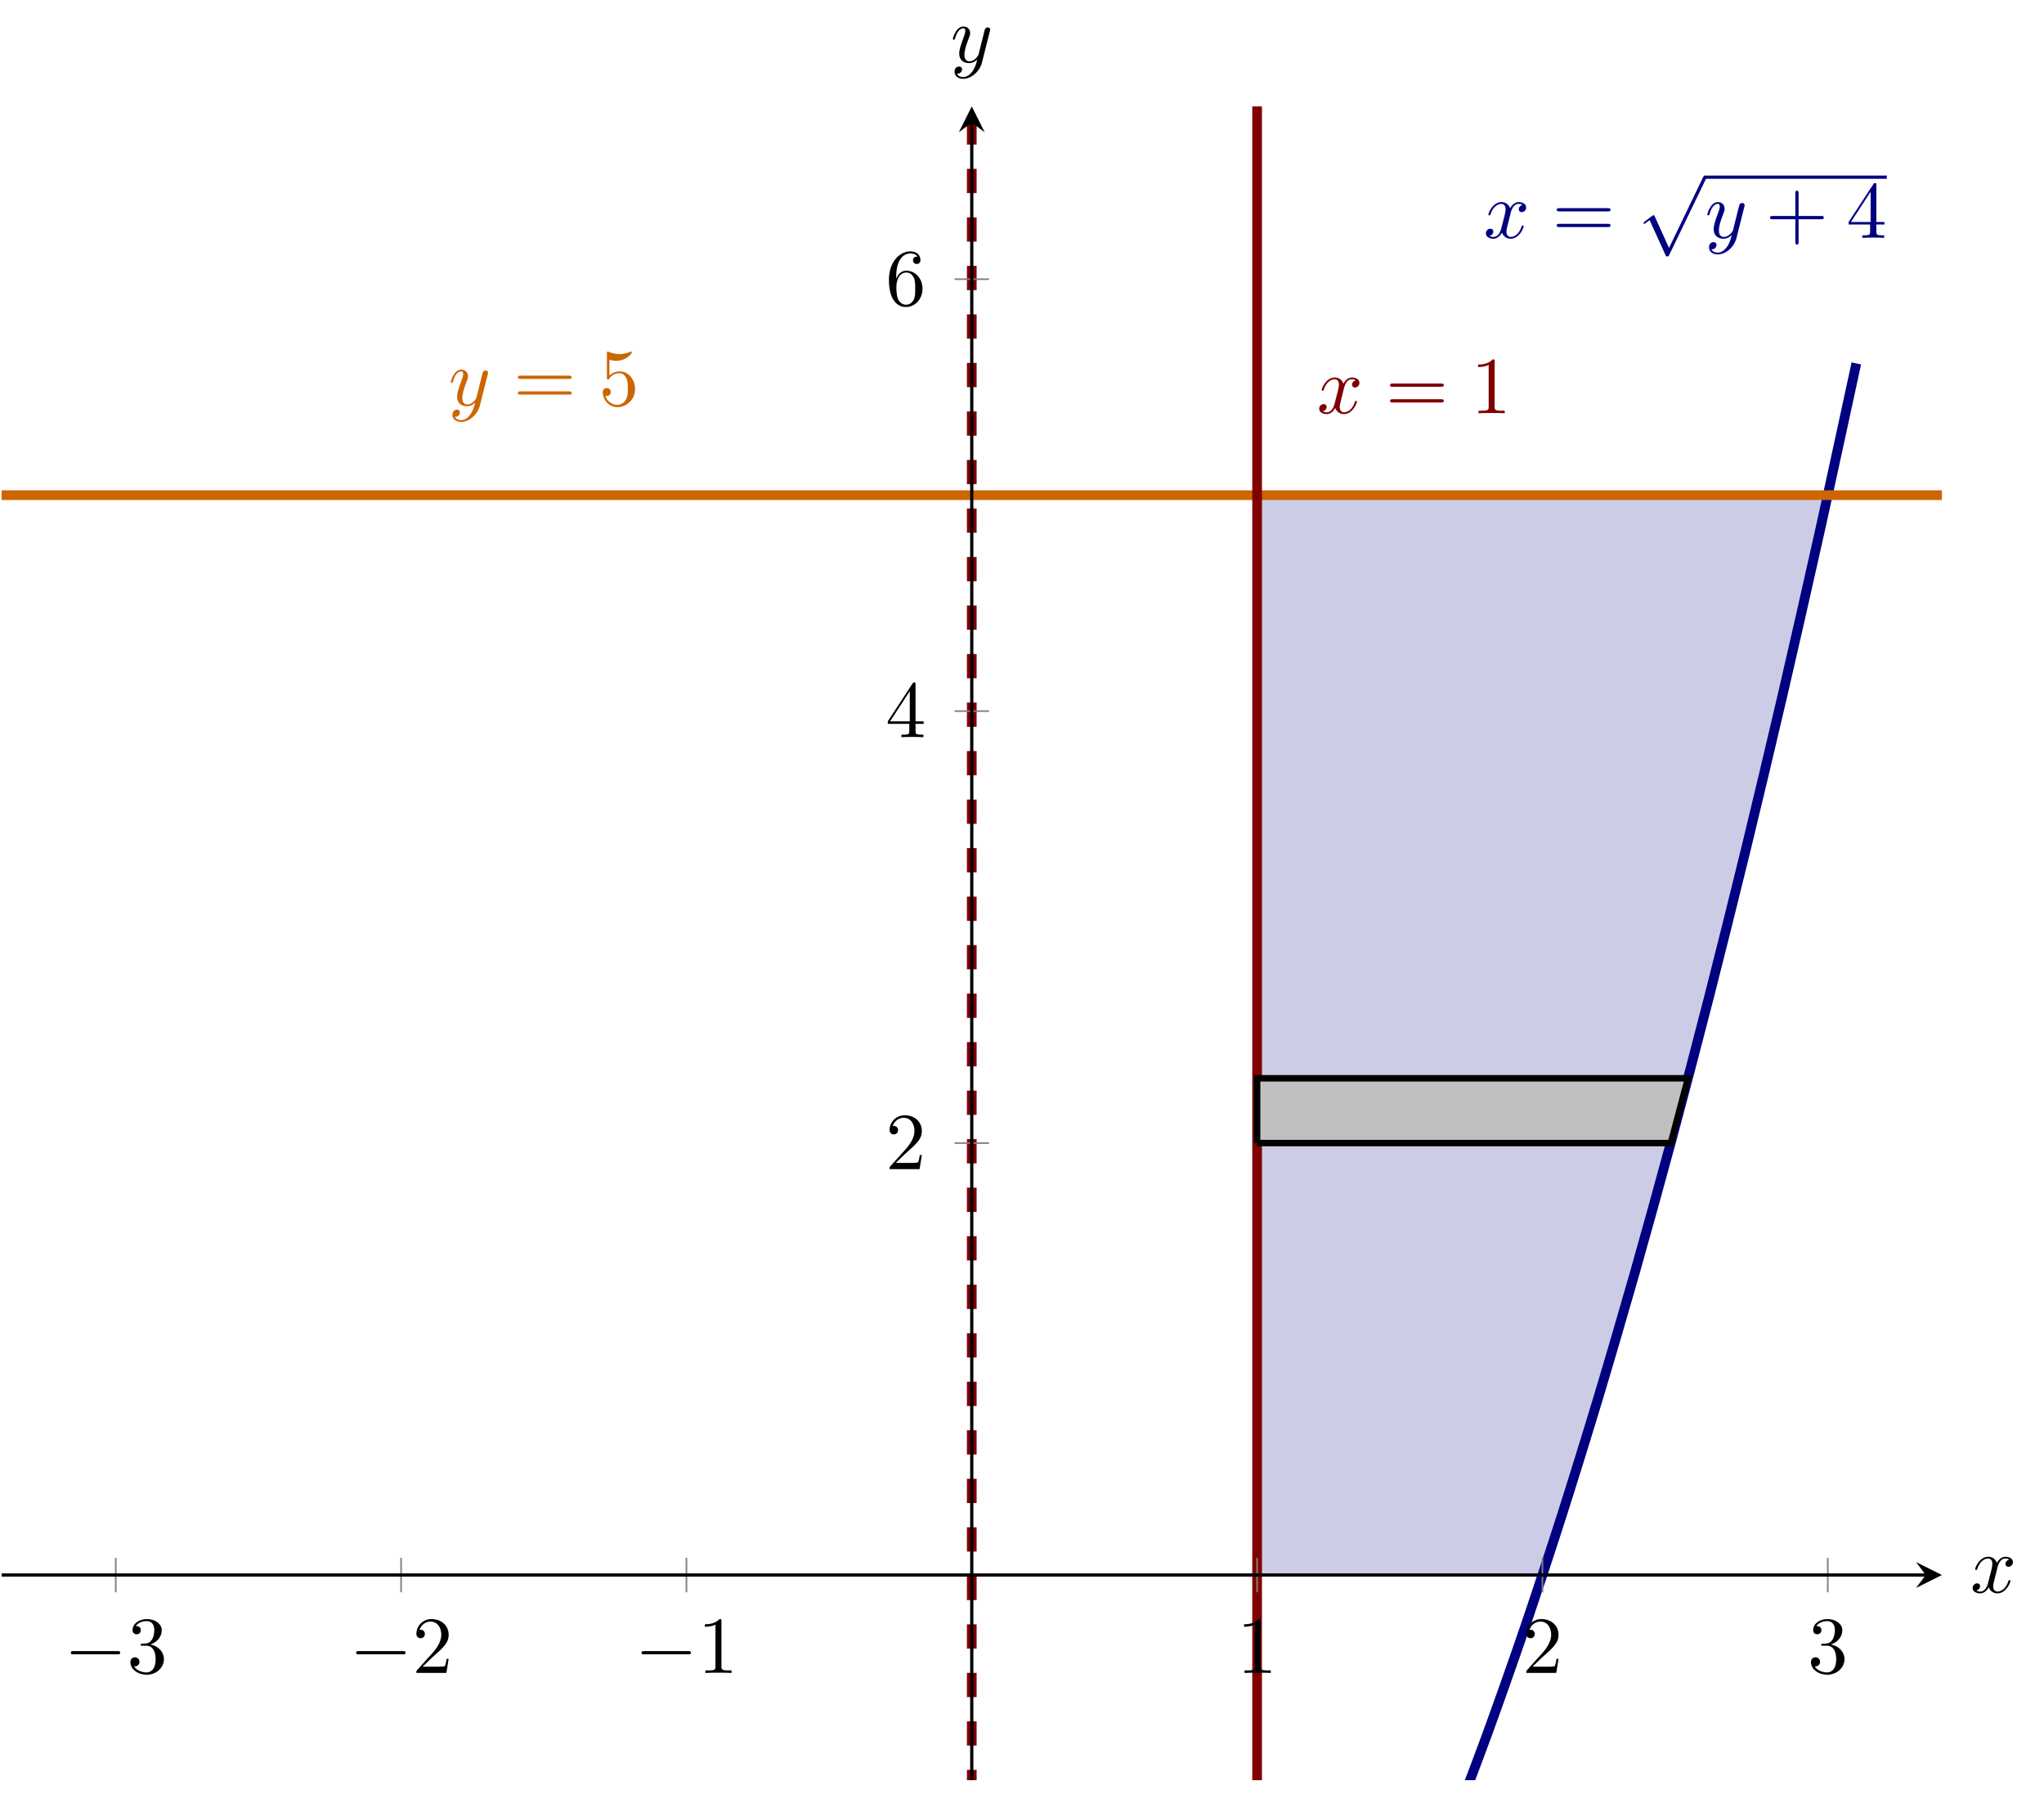 <?xml version='1.0' encoding='UTF-8'?>
<!-- This file was generated by dvisvgm 3.2.2 -->
<svg version='1.1' xmlns='http://www.w3.org/2000/svg' xmlns:xlink='http://www.w3.org/1999/xlink' width='352.541pt' height='310.199pt' viewBox='4.649 397.528 352.541 310.199'>
<defs>
<path id='g1-0' d='M6.565-2.291C6.735-2.291 6.914-2.291 6.914-2.491S6.735-2.69 6.565-2.69H1.176C1.006-2.69 .827-2.69 .827-2.491S1.006-2.291 1.176-2.291H6.565Z'/>
<path id='g1-112' d='M3.875 8.518L2.122 4.643C2.052 4.483 2.002 4.483 1.973 4.483C1.963 4.483 1.913 4.483 1.803 4.563L.857 5.28C.727 5.38 .727 5.41 .727 5.44C.727 5.489 .757 5.549 .827 5.549C.887 5.549 1.056 5.41 1.166 5.33C1.225 5.28 1.375 5.171 1.484 5.091L3.447 9.405C3.517 9.564 3.567 9.564 3.656 9.564C3.806 9.564 3.836 9.504 3.905 9.365L8.428 0C8.498-.139 8.498-.179 8.498-.199C8.498-.299 8.418-.399 8.299-.399C8.219-.399 8.149-.349 8.07-.189L3.875 8.518Z'/>
<path id='g2-120' d='M3.328-3.009C3.387-3.268 3.616-4.184 4.314-4.184C4.364-4.184 4.603-4.184 4.812-4.055C4.533-4.005 4.334-3.756 4.334-3.517C4.334-3.357 4.443-3.168 4.712-3.168C4.932-3.168 5.25-3.347 5.25-3.746C5.25-4.264 4.663-4.403 4.324-4.403C3.746-4.403 3.397-3.875 3.278-3.646C3.029-4.304 2.491-4.403 2.202-4.403C1.166-4.403 .598-3.118 .598-2.869C.598-2.77 .697-2.77 .717-2.77C.797-2.77 .827-2.79 .847-2.879C1.186-3.935 1.843-4.184 2.182-4.184C2.371-4.184 2.72-4.095 2.72-3.517C2.72-3.208 2.55-2.54 2.182-1.146C2.022-.528 1.674-.11 1.235-.11C1.176-.11 .946-.11 .737-.239C.986-.289 1.205-.498 1.205-.777C1.205-1.046 .986-1.126 .837-1.126C.538-1.126 .289-.867 .289-.548C.289-.09 .787 .11 1.225 .11C1.883 .11 2.242-.588 2.271-.648C2.391-.279 2.75 .11 3.347 .11C4.374 .11 4.941-1.176 4.941-1.425C4.941-1.524 4.852-1.524 4.822-1.524C4.732-1.524 4.712-1.484 4.692-1.415C4.364-.349 3.686-.11 3.367-.11C2.979-.11 2.819-.428 2.819-.767C2.819-.986 2.879-1.205 2.989-1.644L3.328-3.009Z'/>
<path id='g2-121' d='M4.842-3.796C4.882-3.935 4.882-3.955 4.882-4.025C4.882-4.204 4.742-4.294 4.593-4.294C4.493-4.294 4.334-4.234 4.244-4.085C4.224-4.035 4.144-3.726 4.105-3.547C4.035-3.288 3.965-3.019 3.905-2.75L3.457-.956C3.417-.807 2.989-.11 2.331-.11C1.823-.11 1.714-.548 1.714-.917C1.714-1.375 1.883-1.993 2.222-2.869C2.381-3.278 2.421-3.387 2.421-3.587C2.421-4.035 2.102-4.403 1.604-4.403C.658-4.403 .289-2.959 .289-2.869C.289-2.77 .389-2.77 .408-2.77C.508-2.77 .518-2.79 .568-2.949C.837-3.885 1.235-4.184 1.574-4.184C1.654-4.184 1.823-4.184 1.823-3.866C1.823-3.616 1.724-3.357 1.654-3.168C1.255-2.112 1.076-1.544 1.076-1.076C1.076-.189 1.704 .11 2.291 .11C2.68 .11 3.019-.06 3.298-.339C3.168 .179 3.049 .667 2.65 1.196C2.391 1.534 2.012 1.823 1.554 1.823C1.415 1.823 .966 1.793 .797 1.405C.956 1.405 1.086 1.405 1.225 1.285C1.325 1.196 1.425 1.066 1.425 .877C1.425 .568 1.156 .528 1.056 .528C.827 .528 .498 .687 .498 1.176C.498 1.674 .936 2.042 1.554 2.042C2.58 2.042 3.606 1.136 3.885 .01L4.842-3.796Z'/>
<path id='g4-43' d='M4.075-2.291H6.854C6.994-2.291 7.183-2.291 7.183-2.491S6.994-2.69 6.854-2.69H4.075V-5.479C4.075-5.619 4.075-5.808 3.875-5.808S3.676-5.619 3.676-5.479V-2.69H.887C.747-2.69 .558-2.69 .558-2.491S.747-2.291 .887-2.291H3.676V.498C3.676 .638 3.676 .827 3.875 .827S4.075 .638 4.075 .498V-2.291Z'/>
<path id='g4-49' d='M2.929-6.376C2.929-6.615 2.929-6.635 2.7-6.635C2.082-5.998 1.205-5.998 .887-5.998V-5.689C1.086-5.689 1.674-5.689 2.192-5.948V-.787C2.192-.428 2.162-.309 1.265-.309H.946V0C1.295-.03 2.162-.03 2.56-.03S3.826-.03 4.174 0V-.309H3.856C2.959-.309 2.929-.418 2.929-.787V-6.376Z'/>
<path id='g4-50' d='M1.265-.767L2.321-1.793C3.875-3.168 4.473-3.706 4.473-4.702C4.473-5.838 3.577-6.635 2.361-6.635C1.235-6.635 .498-5.719 .498-4.832C.498-4.274 .996-4.274 1.026-4.274C1.196-4.274 1.544-4.394 1.544-4.802C1.544-5.061 1.365-5.32 1.016-5.32C.936-5.32 .917-5.32 .887-5.31C1.116-5.958 1.654-6.326 2.232-6.326C3.138-6.326 3.567-5.519 3.567-4.702C3.567-3.905 3.068-3.118 2.521-2.501L.608-.369C.498-.259 .498-.239 .498 0H4.194L4.473-1.733H4.224C4.174-1.435 4.105-.996 4.005-.847C3.935-.767 3.278-.767 3.059-.767H1.265Z'/>
<path id='g4-51' d='M2.889-3.507C3.706-3.776 4.284-4.473 4.284-5.26C4.284-6.077 3.407-6.635 2.451-6.635C1.445-6.635 .687-6.037 .687-5.28C.687-4.951 .907-4.762 1.196-4.762C1.504-4.762 1.704-4.981 1.704-5.27C1.704-5.768 1.235-5.768 1.086-5.768C1.395-6.257 2.052-6.386 2.411-6.386C2.819-6.386 3.367-6.167 3.367-5.27C3.367-5.151 3.347-4.573 3.088-4.134C2.79-3.656 2.451-3.626 2.202-3.616C2.122-3.606 1.883-3.587 1.813-3.587C1.733-3.577 1.664-3.567 1.664-3.467C1.664-3.357 1.733-3.357 1.903-3.357H2.341C3.158-3.357 3.527-2.68 3.527-1.704C3.527-.349 2.839-.06 2.401-.06C1.973-.06 1.225-.229 .877-.817C1.225-.767 1.534-.986 1.534-1.365C1.534-1.724 1.265-1.923 .976-1.923C.737-1.923 .418-1.783 .418-1.345C.418-.438 1.345 .219 2.431 .219C3.646 .219 4.553-.687 4.553-1.704C4.553-2.521 3.925-3.298 2.889-3.507Z'/>
<path id='g4-52' d='M2.929-1.644V-.777C2.929-.418 2.909-.309 2.172-.309H1.963V0C2.371-.03 2.889-.03 3.308-.03S4.254-.03 4.663 0V-.309H4.453C3.716-.309 3.696-.418 3.696-.777V-1.644H4.692V-1.953H3.696V-6.486C3.696-6.685 3.696-6.745 3.537-6.745C3.447-6.745 3.417-6.745 3.337-6.625L.279-1.953V-1.644H2.929ZM2.989-1.953H.558L2.989-5.669V-1.953Z'/>
<path id='g4-53' d='M4.473-2.002C4.473-3.188 3.656-4.184 2.58-4.184C2.102-4.184 1.674-4.025 1.315-3.676V-5.619C1.514-5.559 1.843-5.489 2.162-5.489C3.387-5.489 4.085-6.396 4.085-6.526C4.085-6.585 4.055-6.635 3.985-6.635C3.975-6.635 3.955-6.635 3.905-6.605C3.706-6.516 3.218-6.316 2.55-6.316C2.152-6.316 1.694-6.386 1.225-6.595C1.146-6.625 1.126-6.625 1.106-6.625C1.006-6.625 1.006-6.545 1.006-6.386V-3.437C1.006-3.258 1.006-3.178 1.146-3.178C1.215-3.178 1.235-3.208 1.275-3.268C1.385-3.427 1.753-3.965 2.56-3.965C3.078-3.965 3.328-3.507 3.407-3.328C3.567-2.959 3.587-2.57 3.587-2.072C3.587-1.724 3.587-1.126 3.347-.707C3.108-.319 2.74-.06 2.281-.06C1.554-.06 .986-.588 .817-1.176C.847-1.166 .877-1.156 .986-1.156C1.315-1.156 1.484-1.405 1.484-1.644S1.315-2.132 .986-2.132C.847-2.132 .498-2.062 .498-1.604C.498-.747 1.186 .219 2.301 .219C3.457 .219 4.473-.737 4.473-2.002Z'/>
<path id='g4-54' d='M1.315-3.268V-3.507C1.315-6.027 2.55-6.386 3.059-6.386C3.298-6.386 3.716-6.326 3.935-5.988C3.786-5.988 3.387-5.988 3.387-5.539C3.387-5.23 3.626-5.081 3.846-5.081C4.005-5.081 4.304-5.171 4.304-5.559C4.304-6.157 3.866-6.635 3.039-6.635C1.763-6.635 .418-5.35 .418-3.148C.418-.488 1.574 .219 2.501 .219C3.606 .219 4.553-.717 4.553-2.032C4.553-3.298 3.666-4.254 2.56-4.254C1.883-4.254 1.514-3.746 1.315-3.268ZM2.501-.06C1.873-.06 1.574-.658 1.514-.807C1.335-1.275 1.335-2.072 1.335-2.252C1.335-3.029 1.654-4.025 2.55-4.025C2.71-4.025 3.168-4.025 3.477-3.407C3.656-3.039 3.656-2.531 3.656-2.042C3.656-1.564 3.656-1.066 3.487-.707C3.188-.11 2.73-.06 2.501-.06Z'/>
<path id='g4-61' d='M6.844-3.258C6.994-3.258 7.183-3.258 7.183-3.457S6.994-3.656 6.854-3.656H.887C.747-3.656 .558-3.656 .558-3.457S.747-3.258 .897-3.258H6.844ZM6.854-1.325C6.994-1.325 7.183-1.325 7.183-1.524S6.994-1.724 6.844-1.724H.897C.747-1.724 .558-1.724 .558-1.524S.747-1.325 .887-1.325H6.854Z'/>
</defs>
<g id='page1' transform='matrix(1.4 0 0 1.4 0 0)'>
<g stroke-miterlimit='10' transform='translate(3.52,503.228)scale(0.996,-0.996)'>
<g fill='#000' stroke='#000'>
<g stroke-width='0.4'>
<clipPath id='pgfcp2'>
<path d='M0 0H239.999V207.001H0Z'/> </clipPath>
<g clip-path='url(#pgfcp2)'>
<g stroke-width='0.4'>
<g fill='#cccce6' stroke='#cccce6'>
<path d='M155.294 158.923H158.235H161.176H164.117H167.058H170H172.941H175.882H178.823H181.764H184.705H187.646H190.588H193.529H196.47H199.411H202.352H205.293H208.235H211.176H214.117H217.058H219.999H222.94H225.881L190.587 25.374H189.117H187.646H186.175H184.705H183.234H181.764H180.293H178.823H177.352H175.882H174.411H172.94H171.47H169.999H168.529H167.058H165.588H164.117H162.647H161.176H159.705H158.235H156.764H155.294Z' stroke='none'/>
</g>
</g>
</g>
<clipPath id='pgfcp3'>
<path d='M0 0H239.999V207.001H0Z'/> </clipPath>
<g clip-path='url(#pgfcp3)'>
<g stroke-width='0.4'>
<g fill='#cccce6' stroke='#cccce6'>
<path d='M190.588 25.374L192.058 29.872L193.529 34.463L195 39.146L196.47 43.922L197.941 48.791L199.411 53.753L200.882 58.807L202.352 63.954L203.823 69.194L205.293 74.527L206.764 79.952L208.234 85.47L209.705 91.081L211.176 96.784L212.646 102.581L214.117 108.47L215.587 114.451L217.058 120.526L218.528 126.693L219.999 132.953L221.47 139.306L222.94 145.751L224.411 152.289L225.881 158.92L225.881 158.923H222.94H219.999H217.058H214.117H211.176H208.235H205.293H202.352H199.411H196.47H193.529H190.588H187.646H184.705H181.764H178.823H175.882H172.941H170H167.058H164.117H161.176H158.235H155.294Z' stroke='none'/>
</g>
</g>
</g>
<g transform='translate(-232.941,-241.723)'>
<g stroke='none' transform='scale(-1.004,1.004)translate(3.52,503.228)scale(-1,-1)'/>
</g>
<clipPath id='pgfcp1'>
<path d='M0 0H239.999V207.001H0Z'/> </clipPath>
<g clip-path='url(#pgfcp1)'>
<g stroke='#000080'>
<g stroke-width='1.2'>
<path d='M120-81.465C120-81.465 123.293-81.266 124.558-81.019C125.824-80.772 127.852-80.177 129.117-79.682C130.382-79.188 132.411-78.196 133.676-77.454C134.941-76.712 136.97-75.324 138.235-74.335S141.529-71.561 142.794-70.324C144.059-69.088 146.087-66.906 147.352-65.422C148.617-63.938 150.646-61.36 151.911-59.629C153.176-57.898 155.205-54.923 156.47-52.945C157.735-50.966 159.764-47.595 161.029-45.369C162.294-43.144 164.323-39.376 165.588-36.903S168.881-30.265 170.146-27.545C171.411-24.824 173.44-20.263 174.705-17.295C175.97-14.327 177.999-9.37 179.264-6.155C180.529-2.94 182.558 2.415 183.823 5.877S187.117 15.09 188.382 18.8C189.647 22.51 191.675 28.657 192.94 32.614C194.205 36.571 196.234 43.116 197.499 47.32C198.764 51.524 200.793 58.465 202.058 62.917C203.323 67.368 205.352 74.706 206.617 79.405S209.91 91.837 211.175 96.784C212.44 101.73 214.469 109.861 215.734 115.054C216.999 120.248 219.028 128.775 220.293 134.216C221.558 139.657 223.587 148.581 224.852 154.269C226.117 159.957 229.411 175.213 229.411 175.213' fill='none'/>
</g>
</g>
<g stroke='#c60'>
<g stroke-width='1.2'>
<path d='M-232.941 158.923C-232.941 158.923-211.691 158.923-203.529 158.923C-195.367 158.923-182.279 158.923-174.117 158.923C-165.956 158.923-152.867 158.923-144.706 158.923C-136.544 158.923-123.456 158.923-115.294 158.923S-94.044 158.923-85.883 158.923S-64.633 158.923-56.471 158.923C-48.309 158.923-35.221 158.923-27.059 158.923C-18.898 158.923-5.809 158.923 2.352 158.923C10.514 158.923 23.602 158.923 31.764 158.923S53.014 158.923 61.175 158.923C69.337 158.923 82.425 158.923 90.587 158.923C98.749 158.923 111.837 158.923 119.999 158.923S141.249 158.923 149.41 158.923C157.572 158.923 170.66 158.923 178.822 158.923C186.984 158.923 200.072 158.923 208.234 158.923S229.484 158.923 237.645 158.923C245.807 158.923 258.895 158.923 267.057 158.923C275.218 158.923 288.307 158.923 296.468 158.923S317.718 158.923 325.88 158.923C334.042 158.923 347.13 158.923 355.292 158.923C363.453 158.923 376.542 158.923 384.703 158.923C392.865 158.923 405.953 158.923 414.115 158.923C422.276 158.923 435.365 158.923 443.526 158.923C451.688 158.923 472.938 158.923 472.938 158.923' fill='none'/>
</g>
</g>
<g stroke='#800000'>
<g stroke-width='1.2'>
<path d='M155.294-241.723C155.294-241.723 155.294 292.472 155.294 292.472' fill='none'/>
</g>
</g>
<g stroke='#800000'>
<g stroke-width='1.2'>
<g stroke-dasharray='3.0,3.0' stroke-dashoffset='0.0'>
<path d='M120-241.723V292.472' fill='none'/>
</g>
</g>
</g>
<g stroke-width='0.4'>
<g stroke-width='0.4'>
<g stroke='#000'>
<g fill='#c0c0c0'>
<g stroke-width='0.8'>
<path d='M155.294 78.794H206.47L208.588 86.807H155.294V78.794'/>
</g>
</g>
</g>
<g fill='#000080' stroke='#000080'>
<g fill='#000080' stroke='#000080'>
</g>
<g transform='translate(183.302,190.746)'>
<g stroke='none' transform='scale(-1.004,1.004)translate(3.52,503.228)scale(-1,-1)'>
<g fill='#000080'>
<g stroke='none'>
<g fill='#000080'>
<use x='3.52' y='503.228' xlink:href='#g2-120'/>
<use x='11.981' y='503.228' xlink:href='#g4-61'/>
<use x='22.497' y='495.956' xlink:href='#g1-112'/>
</g>
<rect x='30.8' y='495.557' height='.398' width='22.4' fill='#000080'/>
<g fill='#000080'>
<use x='30.8' y='503.228' xlink:href='#g2-121'/>
<use x='38.256' y='503.228' xlink:href='#g4-43'/>
<use x='48.218' y='503.228' xlink:href='#g4-52'/>
</g>
</g>
</g>
</g>
</g>
</g>
<g fill='#c60' stroke='#c60'>
<g fill='#c60' stroke='#c60'>
</g>
<g transform='translate(55.261,170.028)'>
<g stroke='none' transform='scale(-1.004,1.004)translate(3.52,503.228)scale(-1,-1)'>
<g fill='#c60'>
<g stroke='none'>
<g fill='#c60'>
<use x='3.52' y='503.228' xlink:href='#g2-121'/>
<use x='11.529' y='503.228' xlink:href='#g4-61'/>
<use x='22.045' y='503.228' xlink:href='#g4-53'/>
</g>
</g>
</g>
</g>
</g>
</g>
<g fill='#800000' stroke='#800000'>
<g fill='#800000' stroke='#800000'>
</g>
<g transform='translate(162.681,169.056)'>
<g stroke='none' transform='scale(-1.004,1.004)translate(3.52,503.228)scale(-1,-1)'>
<g fill='#800000'>
<g stroke='none'>
<g fill='#800000'>
<use x='3.52' y='503.228' xlink:href='#g2-120'/>
<use x='11.981' y='503.228' xlink:href='#g4-61'/>
<use x='22.497' y='503.228' xlink:href='#g4-49'/>
</g>
</g>
</g>
</g>
</g>
</g>
</g>
</g>
</g>
<g stroke-width='0.4'>
<g stroke-width='0.4'>
<g stroke-width='0.4'>
<g stroke-width='0.4'>
<g transform='translate(7.729,13.264)'>
<g stroke='none' transform='scale(-1.004,1.004)translate(3.52,503.228)scale(-1,-1)'>
<g fill='#000'>
<g stroke='none'>
<use x='3.52' y='503.228' xlink:href='#g1-0'/>
<use x='11.269' y='503.228' xlink:href='#g4-51'/>
</g>
</g>
</g>
</g>
<g transform='translate(43.023,13.264)'>
<g stroke='none' transform='scale(-1.004,1.004)translate(3.52,503.228)scale(-1,-1)'>
<g fill='#000'>
<g stroke='none'>
<use x='3.52' y='503.228' xlink:href='#g1-0'/>
<use x='11.269' y='503.228' xlink:href='#g4-50'/>
</g>
</g>
</g>
</g>
<g transform='translate(78.317,13.264)'>
<g stroke='none' transform='scale(-1.004,1.004)translate(3.52,503.228)scale(-1,-1)'>
<g fill='#000'>
<g stroke='none'>
<use x='3.52' y='503.228' xlink:href='#g1-0'/>
<use x='11.269' y='503.228' xlink:href='#g4-49'/>
</g>
</g>
</g>
</g>
<g transform='translate(152.794,13.264)'>
<g stroke='none' transform='scale(-1.004,1.004)translate(3.52,503.228)scale(-1,-1)'>
<g fill='#000'>
<g stroke='none'>
<use x='3.52' y='503.228' xlink:href='#g4-49'/>
</g>
</g>
</g>
</g>
<g transform='translate(188.088,13.264)'>
<g stroke='none' transform='scale(-1.004,1.004)translate(3.52,503.228)scale(-1,-1)'>
<g fill='#000'>
<g stroke='none'>
<use x='3.52' y='503.228' xlink:href='#g4-50'/>
</g>
</g>
</g>
</g>
<g transform='translate(223.382,13.264)'>
<g stroke='none' transform='scale(-1.004,1.004)translate(3.52,503.228)scale(-1,-1)'>
<g fill='#000'>
<g stroke='none'>
<use x='3.52' y='503.228' xlink:href='#g4-51'/>
</g>
</g>
</g>
</g>
<g transform='translate(109.333,75.572)'>
<g stroke='none' transform='scale(-1.004,1.004)translate(3.52,503.228)scale(-1,-1)'>
<g fill='#000'>
<g stroke='none'>
<use x='3.52' y='503.228' xlink:href='#g4-50'/>
</g>
</g>
</g>
</g>
<g transform='translate(109.333,128.991)'>
<g stroke='none' transform='scale(-1.004,1.004)translate(3.52,503.228)scale(-1,-1)'>
<g fill='#000'>
<g stroke='none'>
<use x='3.52' y='503.228' xlink:href='#g4-52'/>
</g>
</g>
</g>
</g>
<g transform='translate(109.333,182.411)'>
<g stroke='none' transform='scale(-1.004,1.004)translate(3.52,503.228)scale(-1,-1)'>
<g fill='#000'>
<g stroke='none'>
<use x='3.52' y='503.228' xlink:href='#g4-54'/>
</g>
</g>
</g>
</g>
<g transform='translate(243.511,23.213)'>
<g stroke='none' transform='scale(-1.004,1.004)translate(3.52,503.228)scale(-1,-1)'>
<g fill='#000'>
<g stroke='none'>
<use x='3.52' y='503.228' xlink:href='#g2-120'/>
</g>
</g>
</g>
</g>
<g transform='translate(117.369,212.463)'>
<g stroke='none' transform='scale(-1.004,1.004)translate(3.52,503.228)scale(-1,-1)'>
<g fill='#000'>
<g stroke='none'>
<use x='3.52' y='503.228' xlink:href='#g2-121'/>
</g>
</g>
</g>
</g>
</g>
</g>
</g>
</g>
<g transform='translate(-0.2,-0.2)'>
<g stroke='none' transform='scale(-1.004,1.004)translate(3.52,503.228)scale(-1,-1)'/>
</g>
<g stroke-width='0.2'>
<g fill='#808080' stroke='#808080'>
<path d='M14.118 23.241V27.508M49.412 23.241V27.508M84.706 23.241V27.508M155.294 23.241V27.508M190.588 23.241V27.508M225.882 23.241V27.508' fill='none'/>
</g>
</g>
<g stroke-width='0.2'>
<g fill='#808080' stroke='#808080'>
<path d='M117.866 78.794H122.133M117.866 132.213H122.133M117.866 185.633H122.133' fill='none'/>
</g>
</g>
<path d='M0 25.374H237.999' fill='none'/>
<g transform='translate(237.999,25.374)'>
<path d='M2 0L-1.2 1.6L0 0L-1.2-1.6' stroke='none'/>
</g>
<path d='M120 0V205.001' fill='none'/>
<g transform='matrix(0.0,1.0,-1.0,0.0,120,205.001)'>
<path d='M2 0L-1.2 1.6L0 0L-1.2-1.6' stroke='none'/>
</g>
</g>
</g>
</g>
</g>
</svg>
